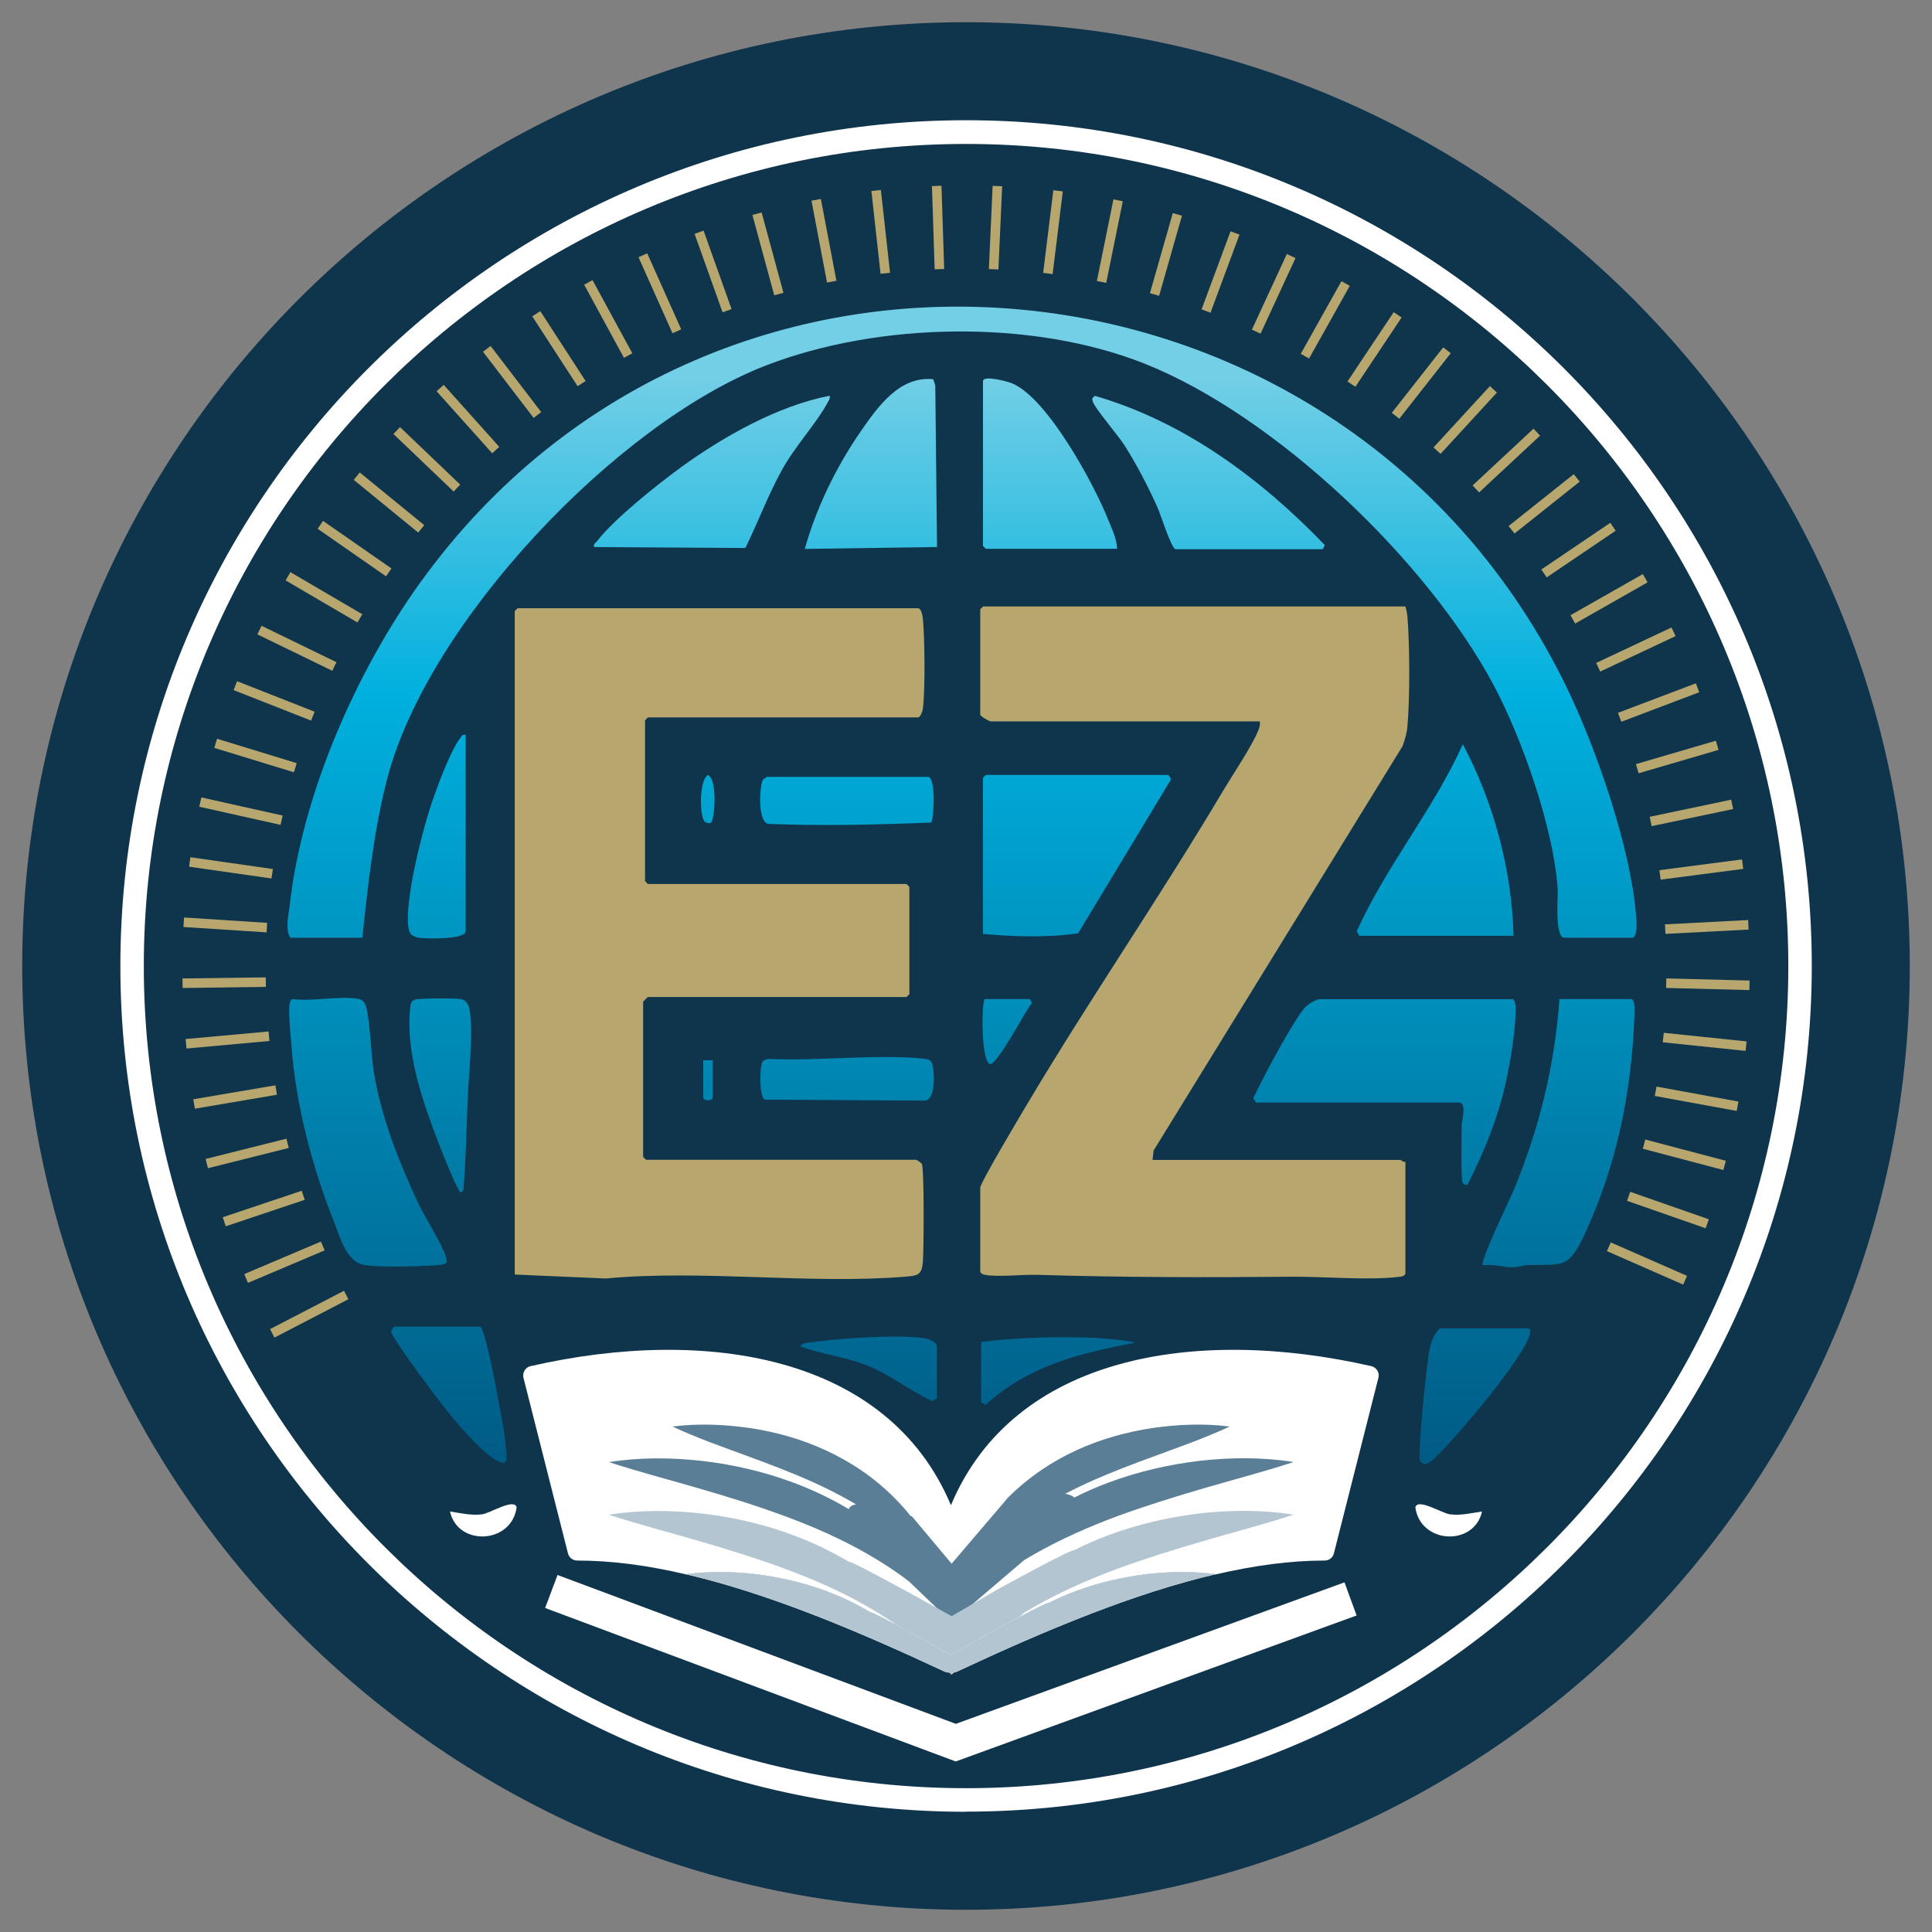 <svg xmlns="http://www.w3.org/2000/svg" xmlns:xlink="http://www.w3.org/1999/xlink" id="Layer_1" viewBox="0 0 141.73 141.73"><rect x="0" y="0" width="141.73" height="141.73" fill="#808080" stroke="none"/><defs><style>      .st0 {        fill: #fff;      }      .st1 {        fill: #b7a66d;      }      .st2 {        fill: #5b7e97;      }      .st3 {        fill: url(#linear-gradient);      }      .st4 {        fill: #0f354d;      }      .st5 {        fill: #b3c5d0;      }    </style><linearGradient id="linear-gradient" x1="70.57" y1="108.18" x2="70.57" y2="27.55" gradientUnits="userSpaceOnUse"><stop offset="0" stop-color="#005a84"></stop><stop offset=".71" stop-color="#00b0de"></stop><stop offset="1" stop-color="#73cfe6"></stop></linearGradient></defs><path class="st4" d="M140.1,70.86c0,38.18-31.06,69.24-69.23,69.24S1.63,109.04,1.63,70.86,32.69,1.63,70.87,1.63s69.23,31.06,69.23,69.23Z"></path><path class="st0" d="M70.87,132.91c-34.21,0-62.04-27.83-62.04-62.04S36.66,8.82,70.87,8.82s62.04,27.83,62.04,62.04-27.83,62.04-62.04,62.04ZM70.87,10.56c-33.26,0-60.32,27.05-60.32,60.31s27.06,60.31,60.32,60.31,60.32-27.05,60.32-60.31S104.13,10.56,70.87,10.56Z"></path><g><path class="st1" d="M37.76,93.52v-48.69l.21-.21h29.37c.25,0,.34.56.36.76.14,1.39.18,5.29,0,6.62-.03.19-.18.63-.36.63h-19.81l-.21.21v11.8l.21.21h18.97l.21.21v7.87l-.21.21h-18.97s-.35.33-.35.35v11.38l.21.21h19.81c.07,0,.33.21.42.28.19.31.15,6.45.08,7.24-.08.89-.34.98-1.2,1.05-7.09.59-14.92-.53-22.07.14l-6.67-.29Z"></path><path class="st1" d="M103.1,44.48c.07.26.13.5.15.77.17,2.11.18,5.92,0,8.02-.04.51-.19.99-.36,1.47l-18.26,29.66-.08.69h18.2s.21.19.35.14v8.22c-.12.2-.28.19-.48.22-2.26.27-5.49-.03-7.88-.01-6.22.06-12.45.05-18.68-.14-1.09-.03-2.84.18-3.8,0-.16-.03-.26-.07-.35-.21v-6.18c0-.37,3.13-5.61,3.59-6.38,4.58-7.67,9.66-15.05,14.22-22.73.73-1.22,2.09-3.23,2.59-4.44.09-.23.14-.42.11-.66h-19.74c-.11,0-.77-.38-.77-.49v-7.73l.21-.21h30.98Z"></path></g><path class="st3" d="M26.58,68.79h-5.27c-.43-.61-.13-1.69-.05-2.44.91-8.06,4.85-17.06,9.56-23.6,21.84-30.36,68.01-25.62,84.13,7.72,2.16,4.47,4.65,11.65,5.06,16.58.04.52.16,1.36-.19,1.74h-5.06c-.73,0-.45-3.02-.49-3.59-.3-4.44-2.61-11.03-4.71-14.96-4.85-9.09-15.99-19.75-25.61-23.57-8.25-3.27-19.51-3.05-27.76.14-10.95,4.23-24.79,18.85-27.77,30.26-1,3.83-1.42,7.8-1.84,11.72ZM96.91,73.29c-.37,0-1.01.4-1.26.71-.87,1.09-2.56,4.25-3.24,5.61-.16.31-.31.63-.47.94l.19.33h14.9c.58,0,.21,1.32.2,1.61-.01.61-.07,4.07.07,4.29.09.13.2.16.35.14,1.26-2.49,2.33-5.11,2.89-7.86.27-1.3.57-3.12.63-4.43.01-.31.1-1.24-.21-1.33h-14.05ZM72.32,56.85l-.21.21v11.45c2.25.21,4.75.28,6.98-.04l6.8-11.27c0-.13-.12-.32-.22-.35h-13.35ZM21.45,73.29c-.2.12-.19.28-.22.48-.07.6.09,2.25.15,2.96.34,4.39,1.5,8.82,3.12,12.9.46,1.16.92,3,2.3,3.18,1.23.17,3.75.09,5.05.02.31-.02.61-.03.89-.16.05-.15.02-.3-.02-.44-.18-.77-1.66-3.12-2.1-4.09-1.37-2.97-2.62-6.09-3.17-9.34-.26-1.52-.24-3.2-.53-4.67-.07-.35-.17-.75-.57-.84-1.3-.27-3.51.2-4.92,0ZM114.4,73.29c-.36,4.91-1.45,9.37-3.31,13.91-.28.7-2.57,5.37-2.31,5.62.75-.11,1.46.15,2.18.15.4,0,.74-.15,1.12-.16,2.63-.08,2.96.31,4.18-2.29,2.31-4.96,3.41-10.31,3.63-15.76.01-.32.11-1.38-.21-1.47h-5.27ZM107.31,54.6c-2.16,4.8-5.62,8.91-7.78,13.72l.19.33h11.31c-.11-4.82-1.46-9.81-3.72-14.05ZM81.31,38.16c-1.03-2.62-4.49-9-7.09-10.05-.3-.12-2.11-.62-2.11-.14v12.08l.21.21h9.63c-.02-.72-.37-1.43-.64-2.1ZM68.6,28.24l-.14-.42c-2.47-.25-4.07,2.02-5.32,3.83-1.77,2.55-3.27,5.62-4.1,8.62l9.7-.14-.13-11.88ZM49.92,34.31c-1.72,1.25-4.87,3.76-6.13,5.4-.11.14-.27.18-.21.42l11.1.07c.92-1.87,1.64-3.82,2.64-5.65s2.58-3.49,3.4-5.03c.09-.17.19-.27.14-.49-3.85.76-7.78,2.99-10.95,5.28ZM97.05,40.27l.14-.28c-4.67-4.86-10.32-9.06-16.87-10.95-.2.16-.22.18-.15.43.13.45,1.9,2.53,2.31,3.18.87,1.36,1.78,3.11,2.44,4.59.22.49.99,2.95,1.31,3.05h10.82ZM56.3,56.99c-.06,0-.23.14-.31.18-.26.28-.46,3.14.38,3.27,3.98.16,7.97.06,11.93-.1.2-.13.38-3.19-.19-3.35h-11.8ZM104.71,100.06c-.24,1.96-.51,4.66-.57,6.6,0,.18,0,.36.03.54l.32.23c.33-.05.56-.27.79-.49,1.78-1.74,5.61-6.32,6.71-8.46.09-.17.5-1.03.1-1.03h-6.46c-.71.66-.8,1.69-.91,2.6ZM28.9,97.32l-.21.34c0,.49,3.88,5.6,4.5,6.33.66.78,2.78,3.27,3.72,3.31.37.02.23-.64.21-.92-.06-1.18-.39-2.7-.6-3.89-.12-.69-.96-5.07-1.29-5.17h-6.32ZM30.08,74.05c-.32,3.28.98,6.92,2.15,9.95.17.45,1.36,3.47,1.58,3.48.26-.17.2-.37.22-.62.15-2.02.19-4.03.27-6.06.06-1.75.47-5.25.12-6.85-.07-.31-.28-.6-.61-.66-.36-.07-3.04-.06-3.34.03-.38.11-.36.42-.39.74ZM33.77,54.13c-.79,1.03-1.9,4.1-2.31,5.42-.61,1.96-1.71,6.39-1.52,8.34.06.55.19.8.79.9.49.08,3.43.15,3.43-.48v-14.4c-.25-.05-.28.07-.4.23ZM67.55,77.64c-3.57-.3-7.6.21-11.22.04l-.35.14c-.28.28-.3,2.61.11,2.85l11.73.07c.93,0,.73-2.65.46-2.91-.22-.16-.48-.16-.73-.18ZM71.97,102.87l.33.19c3.14-2.86,6.84-3.77,10.91-4.55,0-.14-2.39-.34-2.73-.36-2.78-.12-5.75-.04-8.51.29v4.43ZM68.73,98.79c0-.36-.62-.57-.93-.62-1.93-.28-6.11,0-8.12.28-.2.03-.98.04-.93.33,1.56.58,3.26.76,4.82,1.37,1.71.67,3.17,1.87,4.82,2.64l.34-.21v-3.79ZM72.6,78.07c.54.12,2.61-3.92,3.1-4.49l-.15-.29h-3.3c-.24,0-.32,4.43.36,4.78ZM51.94,56.85c-.68.37-.63,3.16-.22,3.45.1.07.36.11.43.06.28-.18.5-3.16-.21-3.51ZM51.59,77.78v2.74c0,.26.7.26.7,0v-2.74h-.7Z"></path><g><g id="_x3C_Radial_Repeat_x3E_"><rect class="st1" x="21.43" y="44.5" width=".7" height="6.11" transform="translate(-30.51 46.36) rotate(-64.08)"></rect></g><g id="_x3C_Radial_Repeat_x3E_1" data-name="_x3C_Radial_Repeat_x3E_"><rect class="st1" x="23.41" y="40.77" width=".7" height="6.11" transform="translate(-26.06 42.17) rotate(-59.64)"></rect></g><g id="_x3C_Radial_Repeat_x3E_2" data-name="_x3C_Radial_Repeat_x3E_"><rect class="st1" x="25.66" y="37.2" width=".7" height="6.11" transform="translate(-21.89 38.63) rotate(-55.2)"></rect></g><g id="_x3C_Radial_Repeat_x3E_3" data-name="_x3C_Radial_Repeat_x3E_"><rect class="st1" x="28.19" y="33.81" width=".7" height="6.11" transform="translate(-18.07 35.64) rotate(-50.75)"></rect></g><g id="_x3C_Radial_Repeat_x3E_4" data-name="_x3C_Radial_Repeat_x3E_"><rect class="st1" x="30.96" y="30.64" width=".7" height="6.11" transform="translate(-14.68 33.06) rotate(-46.31)"></rect></g><g id="_x3C_Radial_Repeat_x3E_5" data-name="_x3C_Radial_Repeat_x3E_"><rect class="st1" x="33.98" y="27.68" width=".7" height="6.11" transform="translate(-11.75 30.76) rotate(-41.86)"></rect></g><g id="_x3C_Radial_Repeat_x3E_6" data-name="_x3C_Radial_Repeat_x3E_"><rect class="st1" x="37.22" y="24.97" width=".7" height="6.11" transform="translate(-9.3 28.59) rotate(-37.42)"></rect></g><g id="_x3C_Radial_Repeat_x3E_7" data-name="_x3C_Radial_Repeat_x3E_"><rect class="st1" x="40.66" y="22.52" width=".7" height="6.11" transform="translate(-7.32 26.44) rotate(-32.97)"></rect></g><g id="_x3C_Radial_Repeat_x3E_8" data-name="_x3C_Radial_Repeat_x3E_"><rect class="st1" x="44.27" y="20.35" width=".7" height="6.11" transform="translate(-5.76 24.15) rotate(-28.53)"></rect></g><g id="_x3C_Radial_Repeat_x3E_9" data-name="_x3C_Radial_Repeat_x3E_"><rect class="st1" x="48.05" y="18.46" width=".7" height="6.11" transform="translate(-4.56 21.62) rotate(-24.08)"></rect></g><g id="_x3C_Radial_Repeat_x3E_10" data-name="_x3C_Radial_Repeat_x3E_"><rect class="st1" x="51.96" y="16.86" width=".7" height="6.11" transform="translate(-3.65 18.74) rotate(-19.64)"></rect></g><g id="_x3C_Radial_Repeat_x3E_11" data-name="_x3C_Radial_Repeat_x3E_"><rect class="st1" x="55.98" y="15.58" width=".7" height="6.11" transform="translate(-2.91 15.41) rotate(-15.2)"></rect></g><g id="_x3C_Radial_Repeat_x3E_12" data-name="_x3C_Radial_Repeat_x3E_"><rect class="st1" x="60.09" y="14.61" width=".7" height="6.11" transform="translate(-2.23 11.58) rotate(-10.75)"></rect></g><g id="_x3C_Radial_Repeat_x3E_13" data-name="_x3C_Radial_Repeat_x3E_"><rect class="st1" x="64.26" y="13.96" width=".7" height="6.11" transform="translate(-1.48 7.2) rotate(-6.31)"></rect></g><g id="_x3C_Radial_Repeat_x3E_14" data-name="_x3C_Radial_Repeat_x3E_"><rect class="st1" x="68.47" y="13.64" width=".7" height="6.11" transform="translate(-.51 2.24) rotate(-1.86)"></rect></g><g id="_x3C_Radial_Repeat_x3E_15" data-name="_x3C_Radial_Repeat_x3E_"><rect class="st1" x="69.98" y="16.35" width="6.11" height=".7" transform="translate(53.06 88.91) rotate(-87.42)"></rect></g><g id="_x3C_Radial_Repeat_x3E_16" data-name="_x3C_Radial_Repeat_x3E_"><rect class="st1" x="74.19" y="16.68" width="6.11" height=".7" transform="translate(50.89 91.61) rotate(-82.97)"></rect></g><g id="_x3C_Radial_Repeat_x3E_17" data-name="_x3C_Radial_Repeat_x3E_"><rect class="st1" x="78.36" y="17.34" width="6.11" height=".7" transform="translate(47.89 93.96) rotate(-78.53)"></rect></g><g id="_x3C_Radial_Repeat_x3E_18" data-name="_x3C_Radial_Repeat_x3E_"><rect class="st1" x="82.47" y="18.32" width="6.11" height=".7" transform="translate(44.12 95.79) rotate(-74.08)"></rect></g><g id="_x3C_Radial_Repeat_x3E_19" data-name="_x3C_Radial_Repeat_x3E_"><rect class="st1" x="86.49" y="19.61" width="6.11" height=".7" transform="translate(39.67 96.96) rotate(-69.64)"></rect></g><g id="_x3C_Radial_Repeat_x3E_20" data-name="_x3C_Radial_Repeat_x3E_"><rect class="st1" x="90.39" y="21.21" width="6.11" height=".7" transform="translate(34.67 97.34) rotate(-65.2)"></rect></g><g id="_x3C_Radial_Repeat_x3E_21" data-name="_x3C_Radial_Repeat_x3E_"><rect class="st1" x="94.16" y="23.11" width="6.11" height=".7" transform="translate(29.25 96.82) rotate(-60.75)"></rect></g><g id="_x3C_Radial_Repeat_x3E_22" data-name="_x3C_Radial_Repeat_x3E_"><rect class="st1" x="97.78" y="25.3" width="6.11" height=".7" transform="translate(23.56 95.31) rotate(-56.31)"></rect></g><g id="_x3C_Radial_Repeat_x3E_23" data-name="_x3C_Radial_Repeat_x3E_"><rect class="st1" x="101.21" y="27.75" width="6.11" height=".7" transform="translate(17.77 92.75) rotate(-51.86)"></rect></g><g id="_x3C_Radial_Repeat_x3E_24" data-name="_x3C_Radial_Repeat_x3E_"><rect class="st1" x="104.44" y="30.47" width="6.11" height=".7" transform="translate(12.06 89.11) rotate(-47.42)"></rect></g><g id="_x3C_Radial_Repeat_x3E_25" data-name="_x3C_Radial_Repeat_x3E_"><rect class="st1" x="107.45" y="33.43" width="6.11" height=".7" transform="translate(6.62 84.39) rotate(-42.97)"></rect></g><g id="_x3C_Radial_Repeat_x3E_26" data-name="_x3C_Radial_Repeat_x3E_"><rect class="st1" x="110.22" y="36.61" width="6.11" height=".7" transform="translate(1.64 78.61) rotate(-38.53)"></rect></g><g id="_x3C_Radial_Repeat_x3E_27" data-name="_x3C_Radial_Repeat_x3E_"><rect class="st1" x="112.74" y="40" width="6.11" height=".7" transform="translate(-2.72 71.82) rotate(-34.08)"></rect></g><g id="_x3C_Radial_Repeat_x3E_28" data-name="_x3C_Radial_Repeat_x3E_"><rect class="st1" x="114.98" y="43.58" width="6.11" height=".7" transform="translate(-6.28 64.12) rotate(-29.64)"></rect></g><g id="_x3C_Radial_Repeat_x3E_29" data-name="_x3C_Radial_Repeat_x3E_"><rect class="st1" x="116.95" y="47.31" width="6.11" height=".7" transform="translate(-8.87 55.62) rotate(-25.2)"></rect></g><g id="_x3C_Radial_Repeat_x3E_30" data-name="_x3C_Radial_Repeat_x3E_"><rect class="st1" x="118.62" y="51.19" width="6.11" height=".7" transform="translate(-10.37 46.45) rotate(-20.75)"></rect></g><g id="_x3C_Radial_Repeat_x3E_31" data-name="_x3C_Radial_Repeat_x3E_"><rect class="st1" x="119.98" y="55.19" width="6.11" height=".7" transform="translate(-10.64 36.78) rotate(-16.31)"></rect></g><g id="_x3C_Radial_Repeat_x3E_32" data-name="_x3C_Radial_Repeat_x3E_"><rect class="st1" x="121.03" y="59.28" width="6.11" height=".7" transform="translate(-9.61 26.78) rotate(-11.86)"></rect></g><g id="_x3C_Radial_Repeat_x3E_33" data-name="_x3C_Radial_Repeat_x3E_"><rect class="st1" x="121.75" y="63.44" width="6.11" height=".7" transform="translate(-7.19 16.65) rotate(-7.42)"></rect></g><g id="_x3C_Radial_Repeat_x3E_34" data-name="_x3C_Radial_Repeat_x3E_"><rect class="st1" x="122.16" y="67.64" width="6.11" height=".7" transform="translate(-3.36 6.59) rotate(-2.97)"></rect></g><g id="_x3C_Radial_Repeat_x3E_35" data-name="_x3C_Radial_Repeat_x3E_"><rect class="st1" x="124.94" y="69.15" width=".7" height="6.11" transform="translate(49.89 195.6) rotate(-88.53)"></rect></g><g id="_x3C_Radial_Repeat_x3E_36" data-name="_x3C_Radial_Repeat_x3E_"><rect class="st1" x="124.69" y="73.37" width=".7" height="6.11" transform="translate(36.14 192.92) rotate(-84.08)"></rect></g><g id="_x3C_Radial_Repeat_x3E_37" data-name="_x3C_Radial_Repeat_x3E_"><rect class="st1" x="124.11" y="77.55" width=".7" height="6.11" transform="translate(22.79 188.54) rotate(-79.64)"></rect></g><g id="_x3C_Radial_Repeat_x3E_38" data-name="_x3C_Radial_Repeat_x3E_"><rect class="st1" x="123.22" y="81.67" width=".7" height="6.11" transform="translate(10.08 182.54) rotate(-75.2)"></rect></g><g id="_x3C_Radial_Repeat_x3E_39" data-name="_x3C_Radial_Repeat_x3E_"><rect class="st1" x="122" y="85.72" width=".7" height="6.11" transform="translate(-1.79 175.01) rotate(-70.75)"></rect></g><g id="_x3C_Radial_Repeat_x3E_40" data-name="_x3C_Radial_Repeat_x3E_"><rect class="st1" x="120.48" y="89.65" width=".7" height="6.11" transform="translate(-12.62 166.09) rotate(-66.31)"></rect></g><g id="_x3C_Radial_Repeat_x3E_41" data-name="_x3C_Radial_Repeat_x3E_"><rect class="st1" x="19.62" y="96.06" width="6.11" height=".7" transform="translate(-41.84 21.27) rotate(-27.42)"></rect></g><g id="_x3C_Radial_Repeat_x3E_42" data-name="_x3C_Radial_Repeat_x3E_"><rect class="st1" x="17.81" y="92.25" width="6.11" height=".7" transform="translate(-34.48 15.48) rotate(-22.97)"></rect></g><g id="_x3C_Radial_Repeat_x3E_43" data-name="_x3C_Radial_Repeat_x3E_"><rect class="st1" x="16.29" y="88.31" width="6.11" height=".7" transform="translate(-27.17 10.74) rotate(-18.53)"></rect></g><g id="_x3C_Radial_Repeat_x3E_44" data-name="_x3C_Radial_Repeat_x3E_"><rect class="st1" x="15.08" y="84.26" width="6.11" height=".7" transform="translate(-20.04 6.96) rotate(-14.08)"></rect></g><g id="_x3C_Radial_Repeat_x3E_45" data-name="_x3C_Radial_Repeat_x3E_"><rect class="st1" x="14.19" y="80.13" width="6.11" height=".7" transform="translate(-13.23 4.02) rotate(-9.64)"></rect></g><g id="_x3C_Radial_Repeat_x3E_46" data-name="_x3C_Radial_Repeat_x3E_"><rect class="st1" x="13.63" y="75.95" width="6.11" height=".7" transform="translate(-6.84 1.82) rotate(-5.2)"></rect></g><g id="_x3C_Radial_Repeat_x3E_47" data-name="_x3C_Radial_Repeat_x3E_"><rect class="st1" x="13.39" y="71.74" width="6.11" height=".7" transform="translate(-.94 .22) rotate(-.75)"></rect></g><g id="_x3C_Radial_Repeat_x3E_48" data-name="_x3C_Radial_Repeat_x3E_"><rect class="st1" x="16.18" y="64.81" width=".7" height="6.11" transform="translate(-52.26 79.98) rotate(-86.31)"></rect></g><g id="_x3C_Radial_Repeat_x3E_49" data-name="_x3C_Radial_Repeat_x3E_"><rect class="st1" x="16.59" y="60.61" width=".7" height="6.11" transform="translate(-48.48 71.42) rotate(-81.86)"></rect></g><g id="_x3C_Radial_Repeat_x3E_50" data-name="_x3C_Radial_Repeat_x3E_"><rect class="st1" x="17.33" y="56.45" width=".7" height="6.11" transform="translate(-44.25 63.8) rotate(-77.42)"></rect></g><g id="_x3C_Radial_Repeat_x3E_51" data-name="_x3C_Radial_Repeat_x3E_"><rect class="st1" x="18.39" y="52.37" width=".7" height="6.11" transform="translate(-39.74 57.11) rotate(-72.97)"></rect></g><g id="_x3C_Radial_Repeat_x3E_52" data-name="_x3C_Radial_Repeat_x3E_"><rect class="st1" x="19.76" y="48.37" width=".7" height="6.11" transform="translate(-35.11 51.31) rotate(-68.53)"></rect></g></g><g><g><path class="st0" d="M100.6,100.22c-12.92-2.95-26.23-.78-30.84,10.2-4.61-10.98-17.92-13.15-30.84-10.2-.37.08-.61.47-.52.85l3.27,12.9c.08.3.36.51.67.51,2.53,0,5.2.36,7.97,1.01,1.65-.22,3.32-.2,4.98-.02,1.8.21,3.59.61,5.33,1.26,1.1.41,2.17.92,3.21,1.54.05-.15,5.97,3.16,5.97,3.16l2.75-1.6s4.27-2.34,4.38-2.23c.65-.33,1.32-.62,1.99-.87,1.74-.65,3.53-1.05,5.33-1.26,1.66-.18,3.32-.2,4.97.02,2.76-.64,5.43-1.01,7.96-1.01.32,0,.59-.21.67-.51l3.27-12.9c.1-.37-.14-.76-.52-.85Z"></path><path class="st2" d="M94.85,107.27c-2.21.72-4.39,1.28-6.54,1.91-2.15.63-4.28,1.29-6.36,2.05-2.08.78-4.12,1.67-6.07,2.78-.24.14-.48.28-.72.42h-.01s-5.35,4.57-5.35,4.57l-3.11-2.98c-.98-.76-2.01-1.42-3.05-2.02-1.95-1.12-3.99-2.01-6.07-2.78-2.09-.77-4.21-1.43-6.36-2.05-2.15-.63-4.33-1.19-6.54-1.91,2.27-.36,4.55-.34,6.82-.09,2.27.26,4.53.78,6.73,1.6,1.39.52,2.74,1.16,4.05,1.94.06-.19.23-.3.53-.35-.98-.58-1.98-1.09-3-1.56-1.67-.76-3.4-1.41-5.15-2.05-1.76-.65-3.54-1.27-5.32-2.1,1.9-.24,3.8-.16,5.68.11,1.88.28,3.76.8,5.56,1.63,1.81.83,3.54,1.98,5.03,3.48.42.42.83.87,1.2,1.34.03.01.07.02.1.03l2.91,3.47,2.4-2.81,1.73-2.03c1.49-1.49,3.22-2.65,5.02-3.48,1.81-.83,3.69-1.34,5.57-1.63,1.89-.27,3.78-.35,5.68-.11-1.78.83-3.57,1.45-5.32,2.1-1.76.64-3.48,1.29-5.15,2.05-.54.25-1.08.51-1.6.78.31.06.54.15.67.28.82-.42,1.66-.78,2.51-1.1,2.2-.82,4.46-1.33,6.73-1.6,2.27-.25,4.55-.27,6.82.09Z"></path><path class="st5" d="M94.85,111.13c-2.21.72-4.39,1.28-6.54,1.91-2.15.63-4.28,1.29-6.36,2.05-2.08.78-4.12,1.67-6.07,2.78-.24.14-.48.28-.72.42h-.01s-5.35,4.57-5.35,4.57l-3.11-2.98c-.98-.76-2.01-1.42-3.05-2.02-1.95-1.12-3.99-2.01-6.07-2.78-2.09-.77-4.21-1.43-6.36-2.05-2.15-.63-4.33-1.19-6.54-1.91,2.27-.36,4.55-.34,6.82-.09,2.27.26,4.53.78,6.73,1.6,1.39.52,2.74,1.16,4.05,1.94.06-.19,7.54,3.99,7.54,3.99l3.47-2.02s5.39-2.95,5.52-2.82c.82-.42,1.66-.78,2.51-1.1,2.2-.82,4.46-1.33,6.73-1.6,2.27-.25,4.55-.27,6.82.09Z"></path><path class="st0" d="M84.24,115.46c-1.8.21-3.59.61-5.33,1.26-.67.25-1.34.54-1.99.87-.1-.11-4.38,2.23-4.38,2.23l-2.75,1.6s-5.92-3.31-5.97-3.16c-1.03-.62-2.11-1.13-3.21-1.54-1.74-.65-3.53-1.05-5.33-1.26-1.66-.18-3.32-.2-4.98.02,5.98,1.39,12.42,4.07,19,7.15.15.07.31.08.45.05.14.03.3.02.45-.05,6.58-3.08,13.02-5.76,19-7.15-1.65-.22-3.32-.2-4.97-.02Z"></path><path class="st5" d="M84.24,115.46c-1.8.21-3.59.61-5.33,1.26-.67.25-1.34.54-1.99.87-.1-.11-4.38,2.23-4.38,2.23l-2.75,1.6s-5.92-3.31-5.97-3.16c-1.03-.62-2.11-1.13-3.21-1.54-1.74-.65-3.53-1.05-5.33-1.26-1.66-.18-3.32-.2-4.98.02,5.98,1.39,12.42,4.07,19,7.15.15.07.31.08.45.05.14.03.3.02.45-.05,6.58-3.08,13.02-5.76,19-7.15-1.65-.22-3.32-.2-4.97-.02Z"></path></g><polygon class="st0" points="70.11 129.22 39.99 117.96 40.9 115.54 70.12 126.46 98.63 116.08 99.52 118.51 70.11 129.22"></polygon></g><g><path class="st0" d="M37.9,110.58c-.37,2.7-4.32,2.88-4.89.3.78.12,1.55.31,2.35.21.58-.07,2.4-1.23,2.54-.5Z"></path><path class="st0" d="M103.83,110.58c.37,2.7,4.32,2.88,4.89.3-.78.12-1.55.31-2.35.21-.58-.07-2.4-1.23-2.54-.5Z"></path></g></svg>